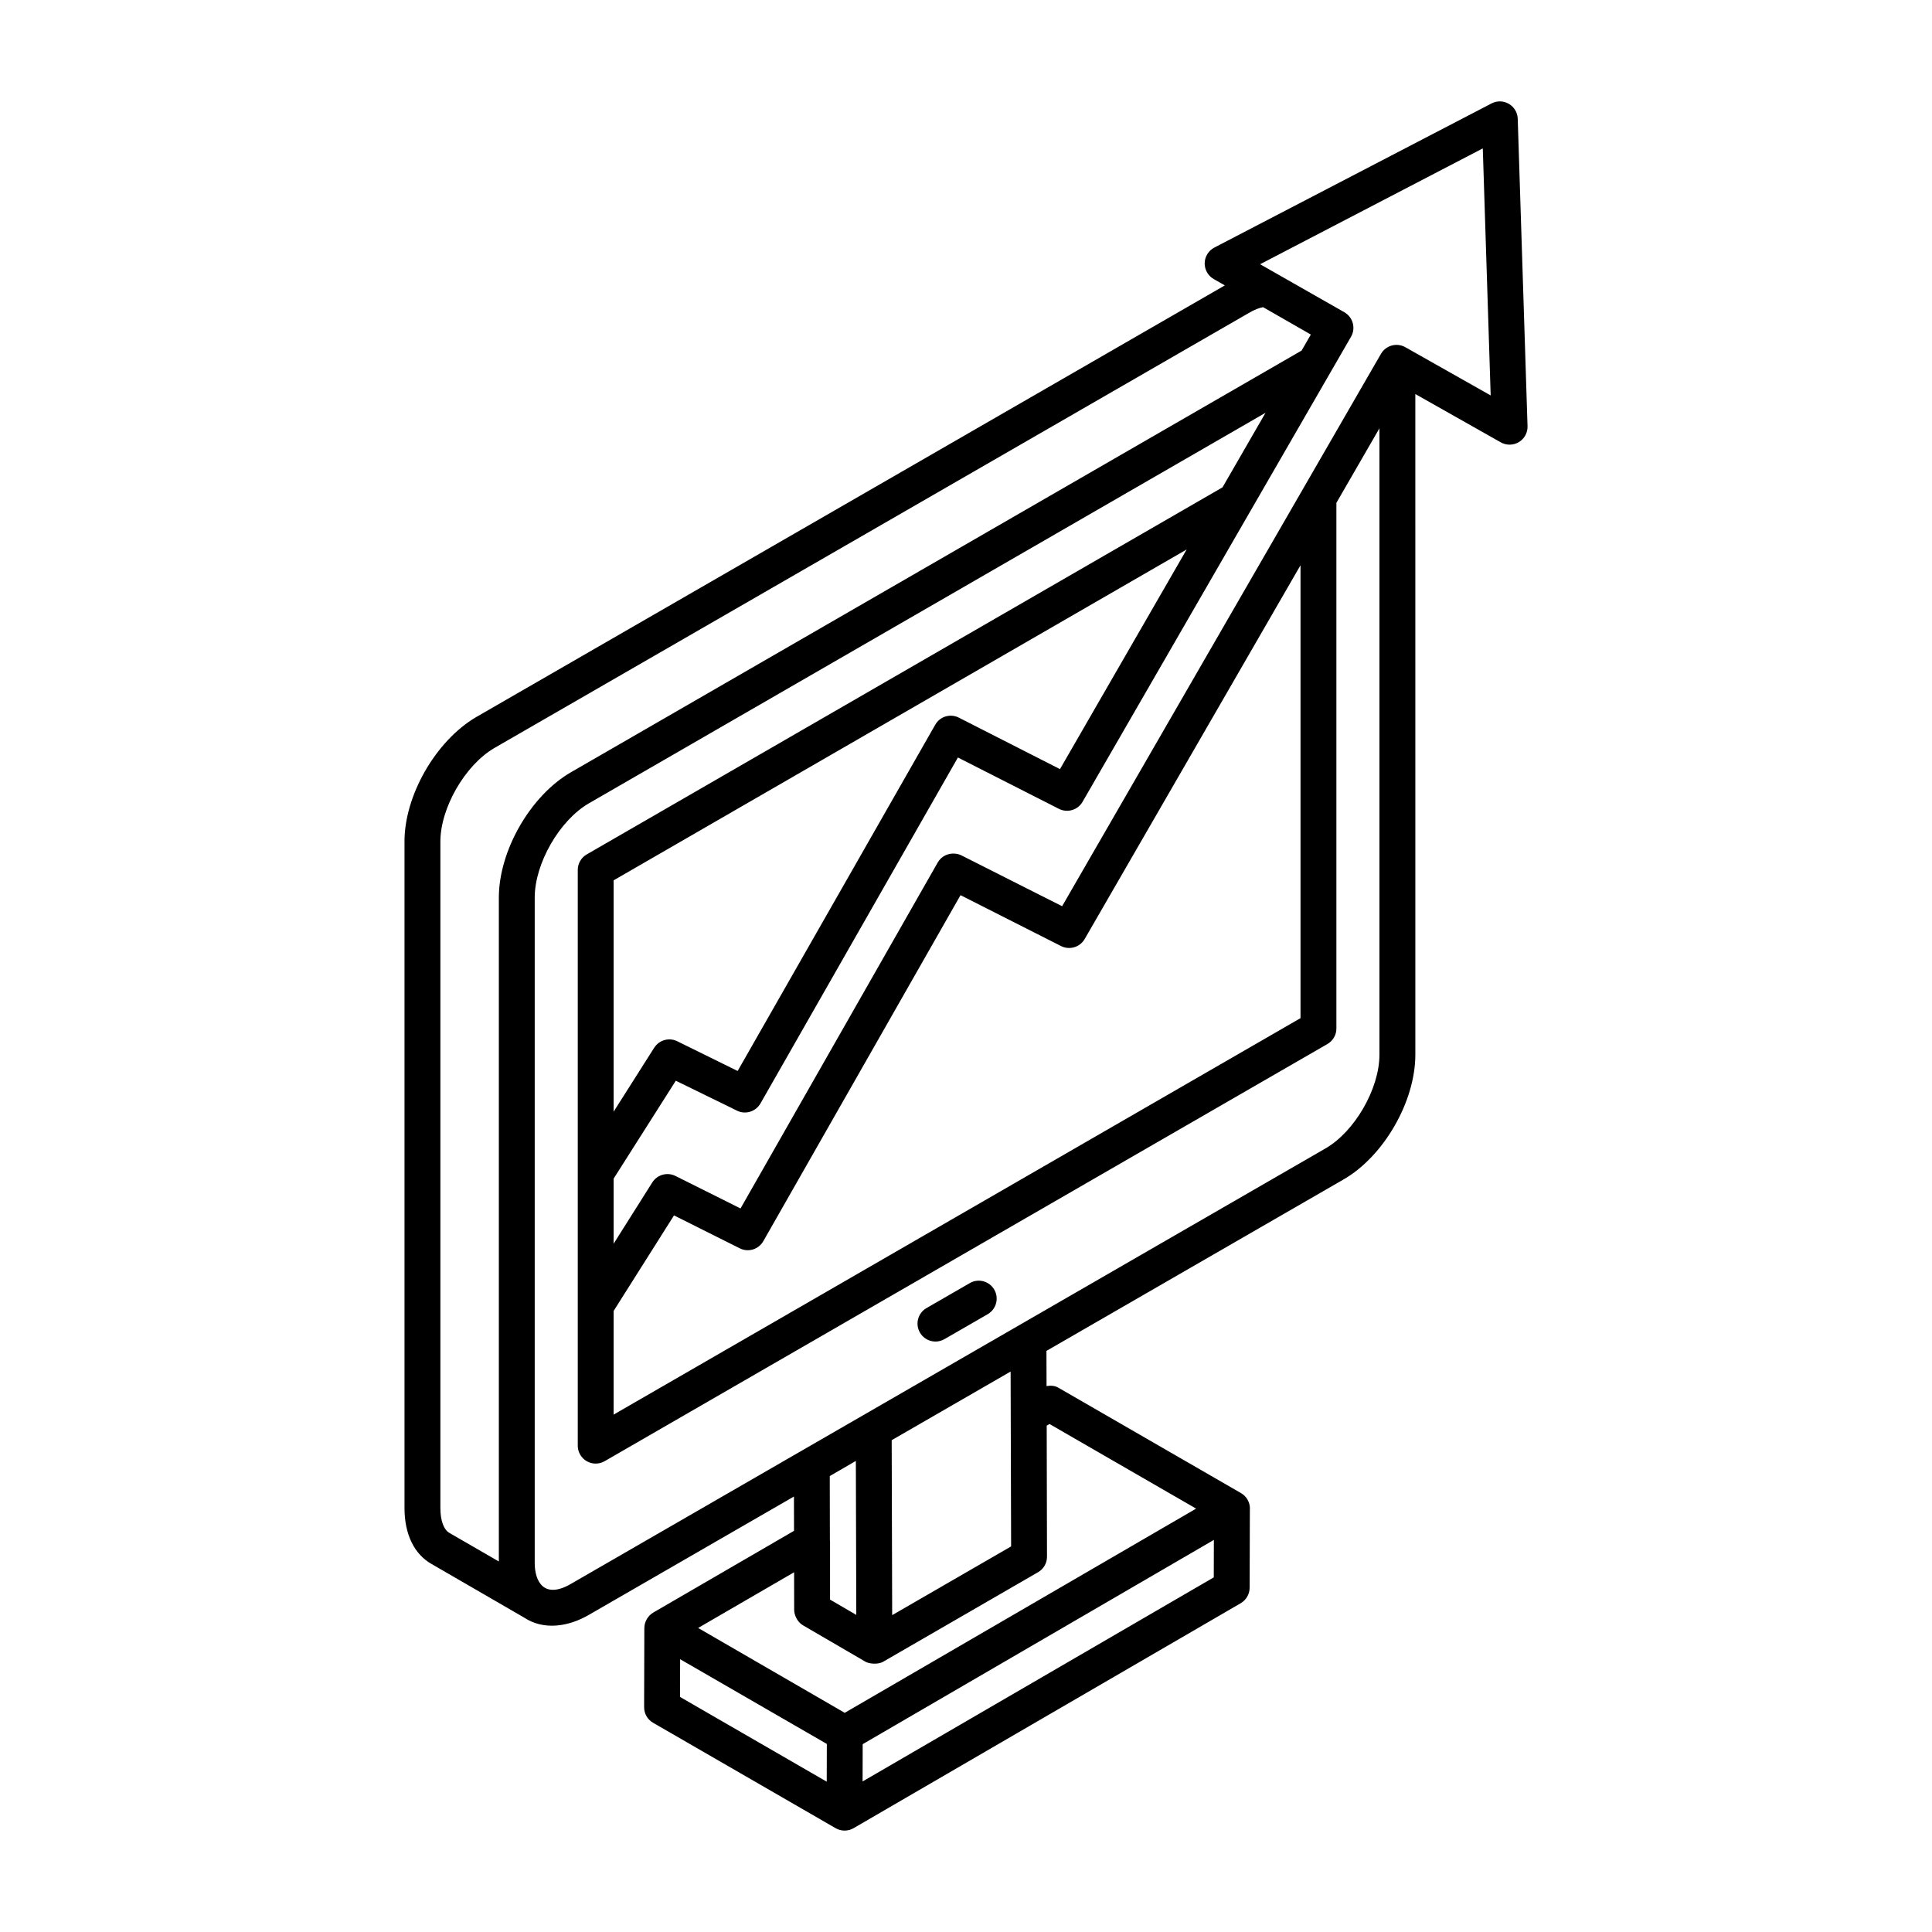<?xml version="1.0" encoding="UTF-8"?>
<!-- Uploaded to: SVG Find, www.svgrepo.com, Generator: SVG Find Mixer Tools -->
<svg fill="#000000" width="800px" height="800px" version="1.1" viewBox="144 144 512 512" xmlns="http://www.w3.org/2000/svg">
 <g>
  <path d="m317.15 571.33c-1.461 0.852-2.391 2.465-2.394 4.148l-0.059 20.953c-0.004 1.699 0.902 3.277 2.375 4.121l48.371 27.934c1.473 0.855 3.277 0.848 4.75 0.008 127.57-74.137-27.039 15.711 102.61-59.625 1.457-0.855 2.359-2.414 2.363-4.102l0.059-20.91c0-0.023 0.02-0.047 0.02-0.07-0.004-1.699-0.91-3.258-2.375-4.102l-48.383-27.922c-0.973-0.566-2.066-0.617-3.141-0.434l-0.027-9.328 78.633-45.375c10.727-6.125 19.129-20.684 19.129-33.121l-0.004-175.08 22.645 12.805c1.5 0.844 3.328 0.809 4.801-0.074 1.473-0.891 2.344-2.496 2.289-4.215l-2.598-81.465c-0.051-1.633-0.938-3.129-2.348-3.953-1.402-0.828-3.141-0.871-4.59-0.113l-73.461 38.199c-1.547 0.797-2.531 2.387-2.562 4.121-0.031 1.746 0.887 3.359 2.398 4.223l2.945 1.68-198.42 114.41c-10.75 6.32-19.086 20.914-18.98 33.176v176.43c0 6.961 2.582 12.254 7.219 14.852 0.953 0.551 25.906 14.996 24.422 14.137 5.203 3.484 11.824 2.492 17.312-0.734l54.254-31.309 0.02 9.09zm7.09 12.375c0.949 0.551 41.465 23.949 38.879 22.457l-0.027 10-38.879-22.457zm48.355 32.398 0.027-9.883 93.066-54.129-0.027 9.93zm48.793-94.289 0.742-0.438 38.852 22.426-93.121 54.113c-0.953-0.551-41.43-23.98-38.848-22.488l25.43-14.758 0.02 9.977c0.004 1.266 0.746 3.16 2.359 4.094 1.637 0.953 17.508 10.199 16.492 9.609 0.008 0.004 0.012 0.012 0.016 0.016 0.949 0.539 3.258 0.848 4.742 0 9.594-5.547 43.156-24.945 41.016-23.707 1.477-0.844 2.383-2.422 2.375-4.121zm-57.492 13.359 6.914-4.012c0.004 1.461 0.121 42.129 0.117 40.805-0.949-0.555-7.906-4.613-6.957-4.059v-15.496c0-0.051-0.035-0.09-0.039-0.141zm48.059 18.641-31.52 18.215-0.129-46.367 31.516-18.188zm-105.34-115.21v-61.305l151.86-87.68-33.57 58.203-26.777-13.629c-2.289-1.168-5.031-0.336-6.285 1.875-5.383 9.43 19.395-33.984-52.359 91.75-1-0.492-17.004-8.367-15.992-7.871-2.18-1.086-4.824-0.336-6.109 1.707v0.004c-0.016 0.02-0.035 0.031-0.051 0.055zm0 52.812c0.629-0.992 17.016-26.918 16.004-25.32l17.418 8.715c2.266 1.152 5.008 0.289 6.258-1.902 5.344-9.379-19.359 33.965 52.254-91.68l26.637 13.488c2.246 1.125 4.996 0.324 6.266-1.867 78.383-135.74 51.348-88.922 57.199-99.051v120.02l-182.04 105.07zm230.34-308.09 2.09 65.465-22.621-12.781c-2.266-1.281-5.148-0.492-6.457 1.766-26.617 46.109-54.004 93.559-84.496 146.38-0.992-0.5-28.348-14.312-26.66-13.461-0.539-0.27-1.105-0.41-1.672-0.469-1.828-0.195-3.676 0.656-4.637 2.352-5.344 9.375 19.355-33.953-52.254 91.672l-17.215-8.598c-2.137-1.082-4.836-0.414-6.18 1.719l-10.238 16.227v-17.246c0.664-1.047 17.547-27.633 16.48-25.949l13.008 6.352 3.195 1.574c2.277 1.133 5 0.246 6.238-1.914 5.363-9.398-19.402 33.996 52.32-91.672l26.758 13.602c2.223 1.129 4.992 0.359 6.273-1.855 97.496-168.89 63.871-110.64 71.145-123.24 1.32-2.289 0.516-5.199-1.766-6.508l-22.332-12.719zm-276.25 360.33v-176.47c-0.078-8.922 6.465-20.348 14.254-24.926l199.91-115.27c1.625-0.992 2.934-1.41 3.863-1.586l12.652 7.258-2.07 3.594-0.375 0.648-193.63 111.75c-10.711 6.184-19.109 20.766-19.109 33.207v175.95l-13.07-7.555c-1.539-0.863-2.422-3.277-2.422-6.602zm34.664 20.051c-7.231 4.215-9.664-0.617-9.664-5.504v-176.34c0-9.043 6.574-20.477 14.355-24.973l179.32-103.5-11.402 19.762-168.49 97.277c-1.473 0.844-2.375 2.414-2.375 4.113v152.57c0 2.668 2.176 4.754 4.754 4.754 0.82 0 1.645-0.215 2.375-0.641l191.54-110.55c1.473-0.844 2.375-2.414 2.375-4.113v-139.3l11.41-19.762v165.99c0 9.043-6.566 20.434-14.355 24.887-27.105 15.645-200.97 115.98-199.85 115.33z"/>
  <path d="m394.28 498.89 11.473-6.617c2.273-1.316 3.055-4.223 1.742-6.5-1.316-2.273-4.238-3.062-6.492-1.734l-11.473 6.617c-2.273 1.309-3.055 4.215-1.742 6.488 1.316 2.273 4.215 3.051 6.492 1.746z"/>
 </g>
</svg>